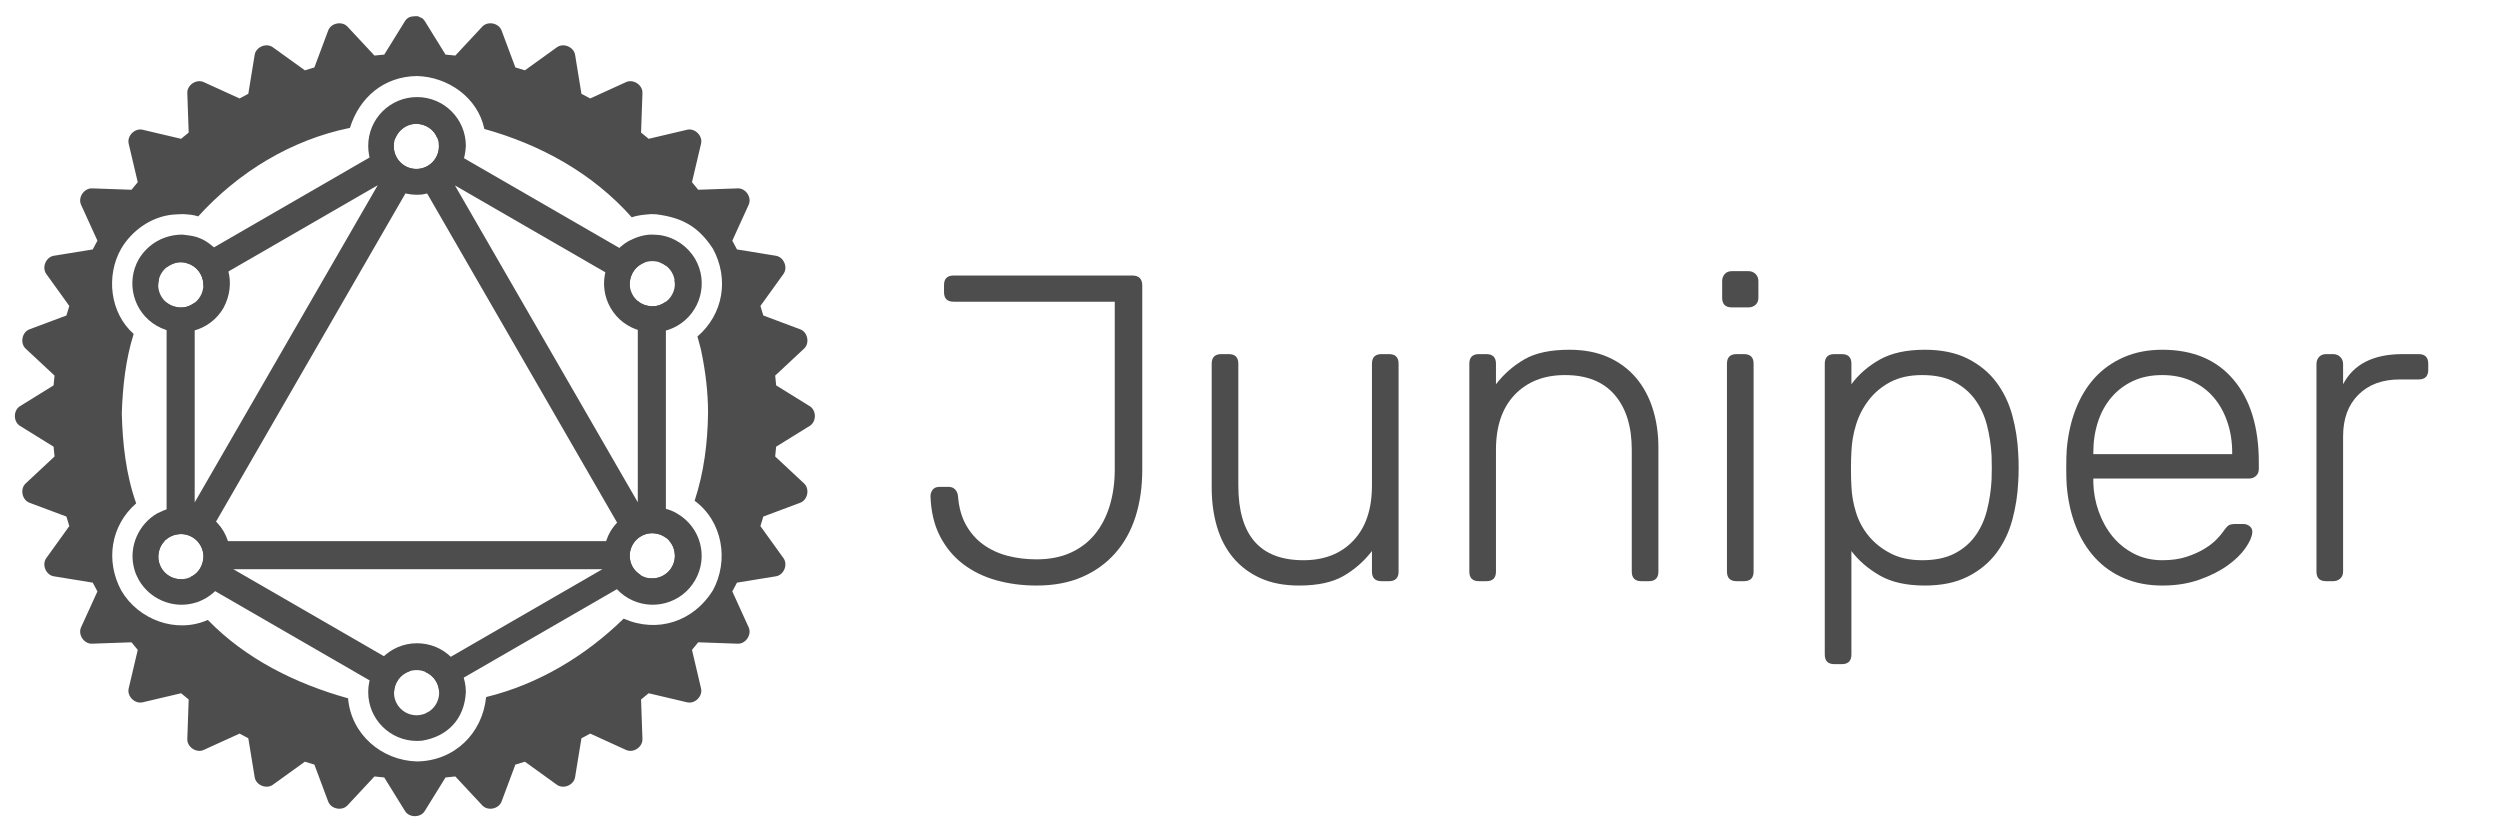 <?xml version="1.0" encoding="UTF-8"?>
<!DOCTYPE svg PUBLIC "-//W3C//DTD SVG 1.1//EN" "http://www.w3.org/Graphics/SVG/1.1/DTD/svg11.dtd">
<svg version="1.1" xmlns="http://www.w3.org/2000/svg" xmlns:xlink="http://www.w3.org/1999/xlink" x="0" y="0" width="1500" height="500" viewBox="0, 0, 1500, 500">
  <g id="Layer_1">
    <path d="M256.636,427.355 L256.194,428.121 L255.675,427.821 C256.485,427.479 256.18,427.662 256.636,427.355 z" fill="#4D4D4D"/>
    <path d="M236.427,86.007 C236.247,86.893 236.347,86.293 236.269,87.826 C236.269,95.307 242.33,101.374 249.812,101.374 C257.29,101.374 263.354,95.307 263.354,87.826 C263.28,86.345 263.377,86.893 263.227,86.16 L386.485,157.354 L387.191,157.354 C381.489,159.387 378.145,164.245 377.843,170.222 C377.918,171.711 377.821,171.154 377.975,171.912 L272.961,111.256 L382.677,301.363 L382.677,180.581 C385.013,182.797 388.277,183.613 391.386,183.77 C394.739,183.741 396.829,182.819 399.536,180.991 L399.536,322.704 C397.18,320.801 394.351,320.072 391.384,319.922 L391.384,319.922 C383.902,319.922 377.838,325.989 377.838,333.47 C378.018,339.038 380.326,342.277 384.799,345.297 L384.36,345.297 L263.808,414.928 L263.479,415.498 C263.395,409.869 260.005,405.216 254.902,403.06 L361.419,341.538 L140.009,341.538 L245.87,402.684 C240.111,404.72 236.704,409.557 236.399,415.604 L236.456,416.72 L114.311,346.168 C119.379,343.968 121.978,338.858 122.069,333.53 C121.824,326.052 115.559,320.19 108.085,320.439 L108.085,320.439 C104.887,320.645 101.522,321.74 99.275,324.142 L99.959,322.956 L99.959,181.495 C102.428,183.517 105.326,184.353 108.46,184.512 C112.009,184.466 113.968,183.516 116.818,181.591 L116.818,301.423 L226.644,111.132 L121.971,171.591 L122.003,170.964 C122.003,163.479 115.938,157.416 108.46,157.416 L108.46,157.416 C104.808,157.464 102.884,158.456 99.959,160.431 L99.959,157.354 L112.905,157.354 L236.427,86.007 z M249.766,104.796 L122.863,324.673 L376.666,324.673 L249.766,104.796 z" fill="#4D4D4D"/>
    <path d="M95.421,167.451 C94.898,170.017 95.024,168.855 94.92,170.92 L93.544,168.534 L95.421,167.451 z" fill="#4D4D4D"/>
    <path d="M98.779,324.673 C96.1,327.263 95.062,330.795 95,334.43 C95.245,341.908 101.506,347.77 108.984,347.52 L109.714,347.459 L105.007,355.619 L90.406,347.188 L93.668,341.538 L87.063,341.538 L87.063,324.673 L98.779,324.673 z" fill="#4D4D4D"/>
    <path d="M401.654,324.673 L412.33,324.673 L412.33,341.538 L405.865,341.538 L409.127,347.188 L394.526,355.623 L389.457,346.838 C390.452,347.041 389.815,346.939 391.384,347.018 C398.863,347.018 404.927,340.955 404.927,333.47 C404.811,330.367 403.925,326.945 401.654,324.673 z" fill="#4D4D4D"/>
    <path d="M404.661,167.852 L405.955,168.599 L404.924,170.387 L404.932,170.222 C404.845,168.502 404.954,169.29 404.661,167.852 z" fill="#4D4D4D"/>
    <path d="M395.582,157.354 L399.536,157.354 L399.536,159.453 C397.165,157.851 398.47,158.574 395.582,157.354 z" fill="#4D4D4D"/>
    <path d="M248.427,74.344 C243.163,75.052 239.246,78.183 237.202,83.027 L231.895,73.827 L246.492,65.397 L249.766,71.066 L253.041,65.393 L267.638,73.824 L262.381,82.933 C260.36,77.556 255.397,74.556 249.812,74.274 L248.427,74.344 z" fill="#4D4D4D"/>
    <path d="M217.062,75.033 L216.837,75.645 C216.962,75.242 216.888,75.447 217.062,75.033 z" fill="#4D4D4D"/>
    <path d="M249.455,9.704 L250.655,9.705 C254.228,11.502 252.973,10.367 254.836,12.58 L267.32,32.761 L273.195,33.332 L289.365,15.979 C292.644,12.474 299.264,13.775 300.942,18.291 L309.225,40.462 L314.938,42.194 L334.148,28.366 C338.05,25.556 344.284,28.147 345.056,32.886 L348.862,56.264 L354.11,59.078 L375.656,49.252 C380.039,47.259 385.657,51.011 385.471,55.814 L384.639,79.536 L389.195,83.284 L412.288,77.838 C416.98,76.738 421.74,81.503 420.64,86.197 L415.187,109.302 L418.934,113.849 L442.647,113.024 C447.479,112.839 451.214,118.456 449.203,122.847 L439.384,144.405 L442.193,149.655 L465.558,153.456 C470.307,154.239 472.897,160.469 470.076,164.372 L456.254,183.578 L457.989,189.297 L480.148,197.587 C484.655,199.271 485.974,205.886 482.447,209.176 L465.112,225.345 L465.686,231.226 L485.857,243.715 C489.944,246.242 489.94,253.009 485.853,255.524 L465.683,268.012 L465.108,273.89 L482.443,290.07 C485.97,293.35 484.651,299.961 480.144,301.652 L457.985,309.938 L456.25,315.661 L470.072,334.871 C472.893,338.786 470.311,345.023 465.555,345.783 L442.189,349.584 L439.38,354.841 L449.199,376.392 C451.211,380.776 447.43,386.412 442.643,386.219 L418.93,385.383 L415.195,389.94 L420.632,413.054 C421.736,417.736 416.976,422.494 412.284,421.394 L389.191,415.951 L384.639,419.688 L385.467,443.417 C385.642,448.229 380.035,451.977 375.653,449.976 L354.106,440.149 L348.859,442.967 L345.048,466.33 C344.281,471.081 338.046,473.66 334.144,470.862 L314.942,457.022 L309.222,458.762 L300.934,480.926 C299.256,485.427 292.64,486.754 289.362,483.226 L273.191,465.88 L267.316,466.47 L254.832,486.648 C252.307,490.726 245.547,490.718 243.029,486.649 L230.541,466.47 L224.662,465.88 L208.492,483.225 C205.215,486.754 198.594,485.427 196.916,480.926 L188.628,458.762 L182.908,457.022 L163.713,470.857 C159.812,473.66 153.574,471.088 152.802,466.334 L148.991,442.967 L143.743,440.149 L122.197,449.972 C117.82,451.977 112.201,448.221 112.383,443.418 L113.21,419.688 L108.655,415.951 L85.562,421.393 C80.871,422.494 76.107,417.736 77.207,413.054 L82.647,389.94 L78.9,385.383 L55.195,386.215 C50.417,386.412 46.636,380.776 48.64,376.393 L58.462,354.841 L55.645,349.584 L32.288,345.783 C27.54,345.023 24.958,338.786 27.767,334.871 L41.585,315.661 L39.853,309.938 L17.691,301.652 C13.192,299.961 11.876,293.35 15.392,290.071 L32.727,273.89 L32.152,268.012 L11.982,255.523 C7.899,253.009 7.899,246.242 11.986,243.716 L32.152,231.226 L32.727,225.345 L15.388,209.172 C11.876,205.886 13.192,199.271 17.691,197.588 L39.853,189.297 L41.585,183.578 L27.766,164.372 C24.965,160.469 27.536,154.228 32.285,153.456 L55.645,149.655 L58.462,144.405 L48.636,122.846 C46.648,118.456 50.417,112.888 55.2,113.024 L78.912,113.849 L82.647,109.302 L77.207,86.193 C76.107,81.503 80.871,76.745 85.562,77.838 L108.655,83.284 L113.21,79.536 L112.382,55.814 C112.201,51.011 117.82,47.251 122.198,49.252 L143.743,59.078 L148.991,56.264 L152.802,32.882 C153.574,28.147 159.812,25.549 163.714,28.367 L182.919,42.194 L188.632,40.462 L196.919,18.29 C198.602,13.775 205.218,12.474 208.496,15.984 L224.666,33.332 L230.549,32.761 L243.033,12.579 C244.754,10.079 246.649,9.849 249.455,9.704 L249.455,9.704 z M106.791,128.577 L103.787,128.754 C90.816,129.985 79.189,138.21 72.662,149.275 C63.481,165.488 65.934,187.734 80.197,200.361 C75.355,215.79 73.619,231.888 73.078,247.978 C73.522,266.185 75.582,284.757 81.707,302.023 C66.377,315.329 63.174,336.608 72.764,354.321 L72.764,354.323 C82.961,371.832 105.773,380.382 124.701,371.949 C147.497,395.467 177.646,410.322 208.848,418.985 C210.62,440.59 229.008,456.329 250.22,456.864 C272.564,456.568 289.438,440.191 291.667,418.236 C323.016,410.578 351.204,393.602 374.199,371.187 C394.578,380.145 416.103,372.827 427.661,354.346 L427.662,354.346 L427.669,354.333 L427.676,354.322 L427.676,354.321 C437.52,336.347 433.593,312.772 416.775,300.464 C422.339,283.529 424.596,265.748 424.821,247.978 C424.855,235.463 423.319,223.019 420.783,210.777 C420.163,207.785 419.233,204.866 418.459,201.911 C434.019,188.514 437.531,167.282 427.778,149.275 C418.995,135.808 409.184,130.496 393.509,128.553 L390.621,128.468 C388.612,128.666 386.59,128.766 384.593,129.063 C382.732,129.388 380.835,129.705 379.07,130.408 C355.621,103.96 324.367,86.778 290.611,77.372 C286.68,58.525 268.775,46.092 250.22,45.624 L250.22,45.623 C230.501,45.839 215.695,58.28 209.973,76.722 C174.553,83.963 143.111,103.253 118.926,129.834 C115.991,128.84 112.867,128.651 109.799,128.472 L106.791,128.577 z" fill="#4D4D4D"/>
    <path d="M392.399,304.221 C398.017,304.914 401.215,305.16 406.288,308.126 C420.393,316.274 425.181,334.142 417.035,348.17 L422.349,351.258 L417.021,348.194 C408.979,362.192 391.013,367.004 376.972,358.931 C362.977,350.883 358.168,332.91 366.239,318.864 C371.921,309.534 381.465,304.273 392.399,304.221 z M391.385,319.922 C383.902,319.922 377.838,325.989 377.838,333.47 C377.838,340.955 383.902,347.018 391.385,347.018 C398.863,347.018 404.927,340.955 404.927,333.47 C404.927,325.989 398.863,319.922 391.385,319.922 z" fill="#4D4D4D"/>
    <path d="M109.479,140.76 C115.098,141.454 118.297,141.7 123.37,144.666 C137.422,153.315 141.95,170.163 134.102,184.73 C126.057,198.731 108.091,203.543 94.05,195.471 C80.059,187.423 75.249,169.449 83.318,155.402 C89.001,146.073 98.545,140.812 109.479,140.76 z M108.46,157.416 C100.978,157.416 94.918,163.479 94.918,170.964 C94.918,178.445 100.978,184.512 108.46,184.512 C115.938,184.512 122.003,178.445 122.003,170.964 C122.003,163.479 115.938,157.416 108.46,157.416 z" fill="#4D4D4D"/>
    <path d="M108.029,304.217 C109.902,304.351 111.797,304.307 113.648,304.618 C122.26,306.069 129.821,311.389 134.219,318.888 C142.269,332.902 137.473,350.793 123.444,358.946 C120.272,360.554 119.279,361.225 115.207,362.146 C102.806,364.949 89.767,359.133 83.42,348.195 C81.809,345.034 81.138,344.046 80.216,339.982 C77.396,327.551 83.269,314.512 94.177,308.112 C98.542,305.887 103.044,304.262 108.029,304.217 z M108.085,320.439 C100.61,320.689 94.75,326.953 94.999,334.43 C95.245,341.908 101.506,347.77 108.984,347.52 C116.459,347.275 122.319,341.011 122.069,333.53 C121.824,326.052 115.559,320.19 108.085,320.439 z" fill="#4D4D4D"/>
    <path d="M390.951,140.756 C392.824,140.89 394.718,140.846 396.57,141.158 C405.181,142.608 412.74,147.927 417.137,155.427 C425.19,169.441 420.396,187.332 406.366,195.485 C392.349,203.543 374.384,198.731 366.342,184.731 L361.014,187.794 L366.341,184.729 C358.275,170.695 363.069,152.805 377.099,144.652 C381.464,142.427 385.966,140.801 390.951,140.756 z M391.386,156.674 C383.907,156.674 377.843,162.741 377.843,170.222 C377.843,177.703 383.907,183.77 391.386,183.77 C398.868,183.77 404.932,177.703 404.932,170.222 C404.932,162.741 398.868,156.674 391.386,156.674 z" fill="#4D4D4D"/>
    <path d="M250.22,385.95 C266.425,385.951 279.515,399.049 279.515,415.261 C278.711,431.162 268.828,441.848 253.213,444.416 L250.22,444.568 C234.015,444.568 220.925,431.473 220.925,415.261 C220.925,399.049 234.016,385.951 250.22,385.95 z M249.942,402.056 C242.46,402.056 236.4,408.123 236.399,415.604 C236.4,423.085 242.46,429.152 249.942,429.152 C257.42,429.152 263.485,423.085 263.485,415.604 C263.485,408.123 257.42,402.056 249.942,402.056 z" fill="#4D4D4D"/>
    <path d="M250.22,58.247 C266.426,58.247 279.515,71.342 279.515,87.554 C278.714,103.482 268.873,114.157 253.219,116.713 L250.22,116.864 C234.016,116.865 220.925,103.767 220.925,87.554 C220.925,71.342 234.015,58.247 250.22,58.247 z M249.812,74.274 C242.33,74.274 236.269,80.341 236.269,87.826 C236.269,95.307 242.33,101.374 249.812,101.374 C257.29,101.374 263.354,95.307 263.354,87.826 C263.354,80.341 257.29,74.274 249.812,74.274 z" fill="#4D4D4D"/>
    <g>
      <path d="M685.358,281.898 Q685.358,297.357 681.297,310.064 Q677.236,322.771 669.114,331.941 Q660.992,341.111 649.202,346.22 Q637.412,351.329 621.954,351.329 Q609.116,351.329 597.85,348.185 Q586.584,345.04 577.938,338.491 Q569.292,331.941 564.052,321.854 Q558.812,311.767 558.288,297.881 Q558.288,295.523 559.598,293.82 Q560.908,292.117 563.79,292.117 L569.03,292.117 Q571.65,292.117 573.091,293.689 Q574.532,295.26 574.794,297.618 Q575.58,307.837 579.641,315.042 Q583.702,322.247 590.121,326.832 Q596.54,331.417 604.662,333.513 Q612.784,335.609 621.954,335.609 Q633.482,335.609 642.259,331.678 Q651.036,327.749 656.931,320.544 Q662.826,313.339 665.839,303.383 Q668.852,293.427 668.852,281.637 L668.852,181.029 L572.174,181.029 Q566.41,181.029 566.41,175.265 L566.41,171.073 Q566.41,165.309 572.174,165.309 L679.332,165.309 Q685.358,165.309 685.358,171.335 z" fill="#4D4D4D"/>
      <path d="M727.016,218.232 Q727.016,212.468 732.78,212.468 L737.234,212.468 Q742.998,212.468 742.998,218.232 L742.998,291.33 Q742.998,336.132 782.036,336.132 Q800.9,336.132 812.035,324.342 Q823.17,312.552 823.17,291.33 L823.17,218.232 Q823.17,212.468 828.934,212.468 L833.388,212.468 Q839.152,212.468 839.152,218.232 L839.152,342.944 Q839.152,348.708 833.388,348.708 L828.934,348.708 Q823.17,348.708 823.17,342.944 L823.17,330.63 Q816.096,339.8 806.14,345.564 Q796.184,351.328 779.416,351.328 Q766.054,351.328 756.229,346.874 Q746.404,342.421 739.854,334.56 Q733.304,326.701 730.16,315.958 Q727.016,305.216 727.016,292.641 z" fill="#4D4D4D"/>
      <path d="M995.042,342.944 Q995.042,348.708 989.278,348.708 L984.824,348.708 Q979.06,348.708 979.06,342.944 L979.06,269.846 Q979.06,248.886 968.842,236.965 Q958.624,225.044 938.974,225.044 Q920.11,225.044 908.844,236.834 Q897.578,248.624 897.578,269.846 L897.578,342.944 Q897.578,348.708 891.814,348.708 L887.36,348.708 Q881.596,348.708 881.596,342.944 L881.596,218.232 Q881.596,212.468 887.36,212.468 L891.814,212.468 Q897.578,212.468 897.578,218.232 L897.578,230.546 Q904.652,221.376 914.608,215.612 Q924.564,209.848 941.594,209.848 Q954.956,209.848 964.912,214.302 Q974.868,218.756 981.549,226.616 Q988.23,234.476 991.636,245.218 Q995.042,255.96 995.042,268.536 z" fill="#4D4D4D"/>
      <path d="M1055.04,178.671 Q1055.04,181.29 1053.337,182.863 Q1051.634,184.434 1049.014,184.434 L1039.058,184.434 Q1033.294,184.434 1033.294,178.671 L1033.294,168.715 Q1033.294,166.094 1034.866,164.391 Q1036.438,162.689 1039.058,162.689 L1049.014,162.689 Q1051.634,162.689 1053.337,164.391 Q1055.04,166.094 1055.04,168.715 z M1052.158,342.944 Q1052.158,348.708 1046.394,348.708 L1041.94,348.708 Q1036.176,348.708 1036.176,342.944 L1036.176,218.232 Q1036.176,212.469 1041.94,212.469 L1046.394,212.469 Q1052.158,212.469 1052.158,218.232 z" fill="#4D4D4D"/>
      <path d="M1154.862,351.328 Q1138.356,351.328 1127.876,345.302 Q1117.396,339.276 1110.846,330.63 L1110.846,392.724 Q1110.846,398.488 1105.082,398.488 L1100.628,398.488 Q1094.864,398.488 1094.864,392.724 L1094.864,218.232 Q1094.864,212.469 1100.628,212.469 L1105.082,212.469 Q1110.846,212.469 1110.846,218.232 L1110.846,230.546 Q1117.396,221.639 1127.876,215.743 Q1138.356,209.848 1154.862,209.848 Q1170.058,209.848 1180.669,215.219 Q1191.28,220.59 1197.83,229.368 Q1204.38,238.145 1207.393,249.279 Q1210.406,260.414 1210.93,271.943 Q1211.192,275.872 1211.192,280.589 Q1211.192,285.305 1210.93,289.234 Q1210.406,300.763 1207.393,311.897 Q1204.38,323.033 1197.83,331.81 Q1191.28,340.586 1180.669,345.957 Q1170.058,351.328 1154.862,351.328 z M1110.846,271.156 Q1110.584,275.086 1110.584,281.375 Q1110.584,287.663 1110.846,291.592 Q1111.108,299.453 1113.597,307.444 Q1116.086,315.435 1121.326,321.723 Q1126.566,328.01 1134.426,332.072 Q1142.286,336.133 1153.29,336.133 Q1164.818,336.133 1172.547,332.203 Q1180.276,328.272 1185.123,321.591 Q1189.97,314.91 1192.197,306.134 Q1194.424,297.357 1194.948,287.924 Q1195.21,280.589 1194.948,273.253 Q1194.424,263.82 1192.197,255.174 Q1189.97,246.529 1185.123,239.848 Q1180.276,233.167 1172.547,229.105 Q1164.818,225.044 1153.29,225.044 Q1142.024,225.044 1134.164,229.236 Q1126.304,233.428 1121.195,240.109 Q1116.086,246.79 1113.597,254.913 Q1111.108,263.035 1110.846,271.156 z" fill="#4D4D4D"/>
      <path d="M1240.012,270.108 Q1241.06,256.746 1245.383,245.611 Q1249.706,234.476 1256.911,226.616 Q1264.116,218.756 1274.334,214.302 Q1284.552,209.848 1297.39,209.848 Q1324.9,209.848 1340.096,227.795 Q1355.292,245.742 1355.292,277.444 L1355.292,281.374 Q1355.292,283.994 1353.589,285.566 Q1351.886,287.138 1349.266,287.138 L1255.994,287.138 L1255.994,289.758 Q1256.256,298.666 1259.269,307.05 Q1262.282,315.434 1267.522,321.853 Q1272.762,328.272 1280.36,332.202 Q1287.958,336.132 1297.39,336.132 Q1305.774,336.132 1312.062,334.036 Q1318.35,331.94 1322.804,329.189 Q1327.258,326.438 1330.009,323.556 Q1332.76,320.674 1333.808,319.102 Q1336.166,315.697 1337.476,315.041 Q1338.786,314.386 1341.668,314.386 L1345.86,314.386 Q1348.218,314.386 1349.921,315.827 Q1351.624,317.268 1351.362,319.626 Q1351.1,323.294 1347.301,328.796 Q1343.502,334.298 1336.559,339.276 Q1329.616,344.254 1319.66,347.791 Q1309.704,351.328 1297.39,351.328 Q1284.814,351.328 1274.596,347.005 Q1264.378,342.682 1257.042,334.691 Q1249.706,326.701 1245.383,315.565 Q1241.06,304.43 1240.012,291.068 Q1239.75,287.138 1239.75,280.589 Q1239.75,274.038 1240.012,270.108 z M1255.994,272.466 L1339.31,272.466 L1339.31,271.418 Q1339.31,261.724 1336.428,253.209 Q1333.546,244.694 1328.175,238.406 Q1322.804,232.118 1314.944,228.581 Q1307.084,225.044 1297.39,225.044 Q1287.434,225.044 1279.836,228.581 Q1272.238,232.118 1266.867,238.406 Q1261.496,244.694 1258.745,253.209 Q1255.994,261.724 1255.994,271.418 z" fill="#4D4D4D"/>
      <path d="M1405.858,230.546 Q1415.29,212.468 1441.49,212.468 L1451.184,212.468 Q1456.948,212.468 1456.948,218.232 L1456.948,221.9 Q1456.948,227.664 1451.184,227.664 L1439.918,227.664 Q1424.198,227.664 1415.028,236.834 Q1405.858,246.004 1405.858,261.724 L1405.858,342.944 Q1405.858,345.564 1404.155,347.136 Q1402.452,348.708 1399.832,348.708 L1395.64,348.708 Q1389.876,348.708 1389.876,342.944 L1389.876,218.494 Q1389.876,215.874 1391.448,214.171 Q1393.02,212.468 1395.64,212.468 L1399.832,212.468 Q1402.452,212.468 1404.155,214.171 Q1405.858,215.874 1405.858,218.494 z" fill="#4D4D4D"/>
    </g>
  </g>
</svg>
